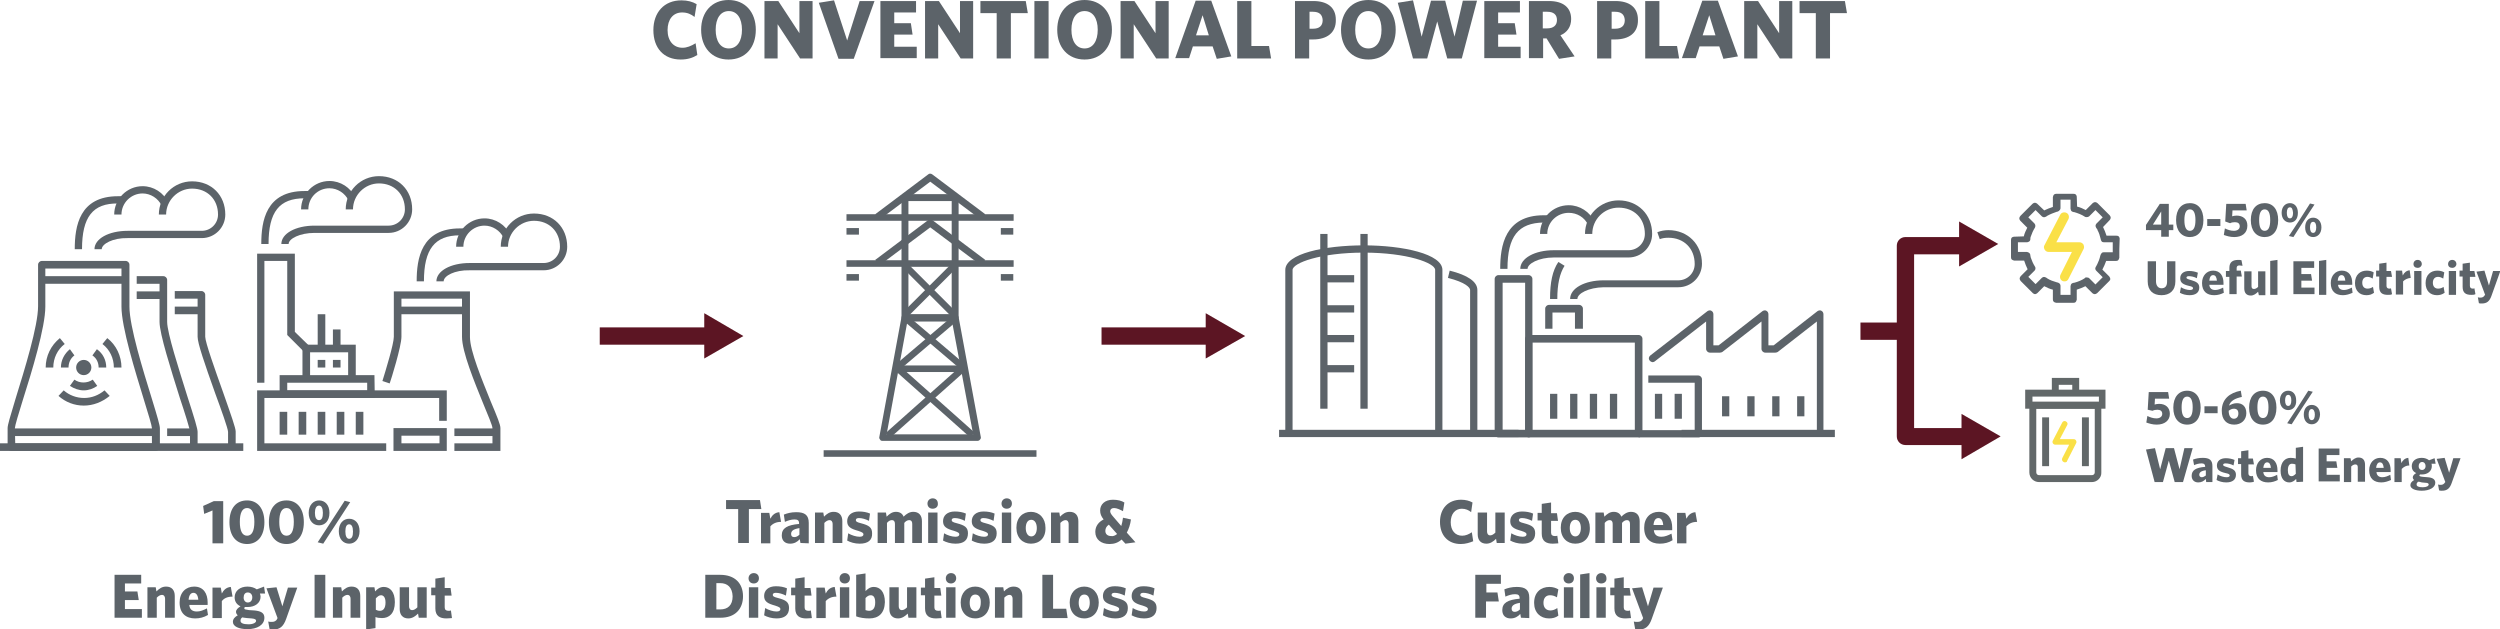 <?xml version="1.0" encoding="UTF-8"?>
<!-- Generator: Adobe Illustrator 28.0.0, SVG Export Plug-In . SVG Version: 6.00 Build 0)  -->
<svg xmlns="http://www.w3.org/2000/svg" xmlns:xlink="http://www.w3.org/1999/xlink" version="1.1" id="Layer_1" x="0px" y="0px" viewBox="0 0 722.4 181.9" style="enable-background:new 0 0 722.4 181.9;" xml:space="preserve">
<style type="text/css">
	.st0{fill:#5C6369;}
	.st1{fill:none;}
	.st2{fill:#5C1523;}
	.st3{fill-rule:evenodd;clip-rule:evenodd;fill:#5C1523;}
	.st4{fill:#626869;}
	.st5{fill:none;stroke:#626869;stroke-width:2;stroke-miterlimit:10;}
	.st6{fill:#FAE047;}
</style>
<g>
	<g>
		<g>
			<path class="st0" d="M473.5,126.4h-31.7c-0.6,0-1.1-0.5-1.1-1.1V97.9c0-0.6,0.5-1.1,1.1-1.1h31.7c0.6,0,1.1,0.5,1.1,1.1v27.4     C474.5,125.9,474.1,126.4,473.5,126.4z M442.8,124.2h29.6V99h-29.6V124.2z"></path>
		</g>
		<g>
			<path class="st0" d="M490.8,126.4h-17.3v-2.1h16.2v-13.7h-13.4v-2.1h14.4c0.6,0,1.1,0.5,1.1,1.1v15.9     C491.8,125.9,491.4,126.4,490.8,126.4z"></path>
		</g>
		<g>
			<path class="st0" d="M441.7,126.4H433c-0.6,0-1.1-0.5-1.1-1.1V80.6c0-0.6,0.5-1.1,1.1-1.1h8.7c0.6,0,1.1,0.5,1.1,1.1v44.7     C442.8,125.9,442.3,126.4,441.7,126.4z M434.2,124.2h6.5V81.7h-6.5V124.2z"></path>
		</g>
		<g>
			<path class="st0" d="M457.2,95h-2.1v-4.7h-6.5V95h-2.1v-5.8c0-0.6,0.5-1.1,1.1-1.1h8.7c0.6,0,1.1,0.5,1.1,1.1V95H457.2z"></path>
		</g>
		<g>
			<rect x="447.9" y="113.8" class="st0" width="2.1" height="7.2"></rect>
		</g>
		<g>
			<rect x="453.7" y="113.8" class="st0" width="2.1" height="7.2"></rect>
		</g>
		<g>
			<rect x="459.4" y="113.8" class="st0" width="2.1" height="7.2"></rect>
		</g>
		<g>
			<rect x="465.2" y="113.8" class="st0" width="2.1" height="7.2"></rect>
		</g>
		<g>
			<rect x="478.2" y="113.8" class="st0" width="2.1" height="7.2"></rect>
		</g>
		<g>
			<rect x="483.9" y="113.8" class="st0" width="2.1" height="7.2"></rect>
		</g>
		<g>
			<g>
				<path class="st0" d="M435.6,77.7h-2.1c0-6.6,1.3-15.5,12.6-15.5h1.4v2.1h-1.4C438.7,64.4,435.6,68.3,435.6,77.7z"></path>
			</g>
			<g>
				<path class="st0" d="M447.1,67.6H445c0-4.6,3.7-8.3,8.3-8.3c3.2,0,6.1,1.9,7.5,4.8l-1.9,0.9c-1-2.2-3.2-3.5-5.6-3.5      C449.9,61.5,447.1,64.2,447.1,67.6z"></path>
			</g>
			<g>
				<path class="st0" d="M441.4,77.7h-2.1c0-3.1,4.2-5.4,9.7-5.4h21.6c2.6,0,4.7-2.1,4.7-4.7c0-4.5-3.1-7.6-7.6-7.6      c-4.2,0-7.6,3.4-7.6,7.6H458c0-5.4,4.4-9.7,9.7-9.7c5.6,0,9.7,4.1,9.7,9.7c0,3.8-3.1,6.8-6.8,6.8H449      C444.6,74.4,441.4,76.2,441.4,77.7z"></path>
			</g>
		</g>
		<g>
			<path class="st0" d="M450,86.4h-2.1c0-4.8,0.7-8.2,2.4-10.7l1.8,1.1C450.7,79,450,82.1,450,86.4z"></path>
		</g>
		<g>
			<path class="st0" d="M455.8,86.4h-2.1c0-3.1,4.2-5.4,9.7-5.4H485c2.6,0,4.7-2.1,4.7-4.7c0-4.5-3.1-7.6-7.6-7.6     c-0.9,0-1.7,0.1-2.5,0.4l-0.7-2c1-0.4,2.1-0.6,3.2-0.6c5.6,0,9.7,4.1,9.7,9.7c0,3.8-3.1,6.8-6.8,6.8h-21.6     C459,83.1,455.8,84.8,455.8,86.4z"></path>
		</g>
	</g>
	<g>
		<path class="st0" d="M526.1,126.1c-0.6,0-1.1-0.5-1.1-1.1V92.9l-11.3,8.8c-0.2,0.1-0.4,0.2-0.7,0.2h-2.9c-0.6,0-1.1-0.5-1.1-1.1    v-7.9l-11.3,8.8c-0.2,0.1-0.4,0.2-0.7,0.2h-2.9c-0.6,0-1.1-0.5-1.1-1.1v-7.9l-14.8,11.5c-0.5,0.4-1.1,0.3-1.5-0.2    s-0.3-1.1,0.2-1.5l16.5-12.8c0.3-0.2,0.8-0.3,1.1-0.1c0.4,0.2,0.6,0.6,0.6,1v9h1.5l12.7-9.9c0.3-0.2,0.8-0.3,1.1-0.1    c0.4,0.2,0.6,0.6,0.6,1v9h1.5l12.7-9.9c0.3-0.2,0.8-0.3,1.1-0.1c0.4,0.2,0.6,0.6,0.6,1V125C527.2,125.6,526.7,126.1,526.1,126.1z"></path>
	</g>
	<g>
		<rect x="497.6" y="114.5" class="st0" width="2.1" height="5.8"></rect>
	</g>
	<g>
		<rect x="504.9" y="114.5" class="st0" width="2.1" height="5.8"></rect>
	</g>
	<g>
		<rect x="512.1" y="114.5" class="st0" width="2.1" height="5.8"></rect>
	</g>
	<g>
		<rect x="519.3" y="114.5" class="st0" width="2.1" height="5.8"></rect>
	</g>
	<g>
		<g>
			<rect x="369.6" y="124.2" class="st0" width="69.2" height="2.1"></rect>
		</g>
		<g>
			<rect x="382.6" y="96.8" class="st0" width="8.7" height="2.1"></rect>
		</g>
		<g>
			<rect x="382.6" y="105.5" class="st0" width="8.7" height="2.1"></rect>
		</g>
		<g>
			<rect x="382.6" y="88.2" class="st0" width="8.7" height="2.1"></rect>
		</g>
		<g>
			<rect x="382.6" y="79.5" class="st0" width="8.7" height="2.1"></rect>
		</g>
		<g>
			<rect x="381.5" y="67.6" class="st0" width="2.1" height="50.5"></rect>
		</g>
		<g>
			<rect x="393.1" y="67.6" class="st0" width="2.1" height="50.5"></rect>
		</g>
		<g>
			<path class="st0" d="M416.8,125.3h-2.1V78c0-2-8-5-20.6-5s-20.6,3-20.6,5v47.3h-2.1V78c0-4.7,11.4-7.1,22.7-7.1     c11.3,0,22.7,2.5,22.7,7.1V125.3z"></path>
		</g>
		<g>
			<path class="st0" d="M426.9,125.3h-2.1V83.8c0-0.7-1.3-2.2-6.4-3.5l0.5-2.1c5.2,1.3,8,3.2,8,5.6V125.3z"></path>
		</g>
	</g>
	<g>
		<rect x="485.9" y="124.2" class="st0" width="44.3" height="2.1"></rect>
	</g>
</g>
<g>
	<g>
		<line class="st1" x1="207.4" y1="97.1" x2="173.3" y2="97.1"></line>
		<rect x="173.3" y="94.6" class="st2" width="34" height="5"></rect>
	</g>
	<g>
		<polygon class="st3" points="214.8,97.1 203.5,90.5 203.5,103.6   "></polygon>
	</g>
</g>
<g>
	<g>
		<line class="st1" x1="352.3" y1="97.1" x2="318.3" y2="97.1"></line>
		<rect x="318.3" y="94.6" class="st2" width="34" height="5"></rect>
	</g>
	<g>
		<polygon class="st3" points="359.8,97.1 348.4,90.5 348.4,103.6   "></polygon>
	</g>
</g>
<g>
	<g>
		<g>
			<line class="st1" x1="550.7" y1="95.7" x2="537.6" y2="95.7"></line>
			<rect x="537.6" y="93.2" class="st2" width="13" height="5"></rect>
		</g>
	</g>
	<g>
		<polygon class="st3" points="577.4,70.5 566.1,64 566.1,77   "></polygon>
	</g>
	<g>
		<path class="st2" d="M568.6,128.6h-18c-1.4,0-2.5-1.1-2.5-2.5V71c0-1.4,1.1-2.5,2.5-2.5h18v5h-15.5v50.2h15.5V128.6z"></path>
	</g>
	<g>
		<polygon class="st3" points="578.1,126.1 566.8,119.6 566.8,132.7   "></polygon>
	</g>
</g>
<g>
	<g>
		<g>
			<path class="st0" d="M276,92.8h-14.5c-0.5,0-1-0.4-1-1V57.1c0-0.5,0.4-1,1-1H276c0.5,0,1,0.4,1,1v34.7     C276.9,92.4,276.5,92.8,276,92.8z M262.5,90.9H275V58.1h-12.5V90.9z"></path>
		</g>
		<g>
			<path class="st0" d="M282.4,127.4H255c-0.3,0-0.6-0.1-0.7-0.4c-0.2-0.2-0.3-0.5-0.2-0.8l6.4-34.6c0.1-0.5,0.5-0.8,1-0.8H276     c0.5,0,0.9,0.3,1,0.8l6.4,34.6c0.1,0.3,0,0.6-0.2,0.8C283,127.3,282.7,127.4,282.4,127.4z M256.2,125.5h25l-6.1-32.6h-12.9     L256.2,125.5z"></path>
		</g>
		<g>
			<rect x="244.6" y="75.2" class="st0" width="48.3" height="1.9"></rect>
		</g>
		<g>
			<g>
				<rect x="244.6" y="65.9" class="st0" width="3.6" height="1.9"></rect>
			</g>
			<g>
				<rect x="289.2" y="65.9" class="st0" width="3.6" height="1.9"></rect>
			</g>
		</g>
		<g>
			<path class="st0" d="M283.5,76.7l-14.7-11l-14.7,11l-1.2-1.6l15.3-11.5c0.3-0.3,0.8-0.3,1.2,0l15.3,11.5L283.5,76.7z"></path>
		</g>
		<g>
			<rect x="244.6" y="61.9" class="st0" width="48.3" height="1.9"></rect>
		</g>
		<g>
			<g>
				<rect x="244.6" y="79.2" class="st0" width="3.6" height="1.9"></rect>
			</g>
			<g>
				<rect x="289.2" y="79.2" class="st0" width="3.6" height="1.9"></rect>
			</g>
		</g>
		<g>
			<path class="st0" d="M283.5,63.5l-14.7-11l-14.7,11l-1.2-1.6l15.3-11.5c0.3-0.3,0.8-0.3,1.2,0l15.3,11.5L283.5,63.5z"></path>
		</g>
		<g>
			<g>
				
					<rect x="267.7" y="74.2" transform="matrix(0.707 -0.707 0.707 0.707 19.416 214.497)" class="st0" width="1.9" height="19.3"></rect>
			</g>
			<g>
				
					<rect x="259.1" y="82.8" transform="matrix(0.707 -0.707 0.707 0.707 19.498 214.571)" class="st0" width="19.3" height="1.9"></rect>
			</g>
		</g>
		<g>
			<g>
				
					<rect x="269" y="88.5" transform="matrix(0.648 -0.762 0.762 0.648 19.624 240.553)" class="st0" width="1.9" height="21.1"></rect>
			</g>
			<g>
				
					<rect x="257" y="98.1" transform="matrix(0.762 -0.648 0.648 0.762 -0.406 196.955)" class="st0" width="21.1" height="1.9"></rect>
			</g>
		</g>
		<g>
			<g>
				
					<rect x="269" y="101.2" transform="matrix(0.665 -0.747 0.747 0.665 3.774 240.383)" class="st0" width="1.9" height="29.6"></rect>
			</g>
			<g>
				
					<rect x="252.7" y="115" transform="matrix(0.747 -0.665 0.665 0.747 -9.372 207.308)" class="st0" width="29.6" height="1.9"></rect>
			</g>
		</g>
		<g>
			<rect x="259.2" y="105.6" class="st0" width="19.7" height="1.9"></rect>
		</g>
	</g>
	<g>
		<rect x="238" y="130.1" class="st0" width="61.5" height="1.9"></rect>
	</g>
</g>
<g>
	<g>
		<path class="st0" d="M216.4,147.1v9.8h-3.1v-9.8h-3.5v-2.6h9.8l0.4,2.6H216.4z"></path>
	</g>
	<g>
		<path class="st0" d="M222.6,152.1v4.9h-2.7v-8.8h2.4l0.3,1.7c0.5-1,1.3-1.8,2.6-1.9l0.5,2.8C224.3,150.8,223.3,151.3,222.6,152.1z    "></path>
	</g>
	<g>
		<path class="st0" d="M231.3,156.9l-0.2-1.1c-0.7,0.8-1.6,1.3-2.8,1.3c-1.4,0-2.4-0.8-2.4-2.4c0-2.1,1.6-3,5-3.3v-0.2    c0-0.8-0.4-1.1-1.3-1.1c-1,0-1.9,0.3-2.8,0.7l-0.3-2.1c1-0.4,2.1-0.7,3.6-0.7c2.4,0,3.6,0.8,3.6,3.1v5.9L231.3,156.9L231.3,156.9z     M231,152.6c-1.9,0.3-2.4,0.9-2.4,1.7c0,0.6,0.3,0.9,0.9,0.9c0.5,0,1-0.2,1.5-0.7V152.6z"></path>
	</g>
	<g>
		<path class="st0" d="M240.6,156.9v-5.5c0-0.6-0.3-1.1-0.9-1.1c-0.5,0-1,0.3-1.5,0.8v5.8h-2.7v-8.8h2.4l0.2,1.2    c0.8-0.8,1.6-1.4,2.8-1.4c1.6,0,2.5,1,2.5,2.7v6.3H240.6z"></path>
	</g>
	<g>
		<path class="st0" d="M248.4,157.1c-1.4,0-2.7-0.4-3.6-0.9l0.3-2.1c1,0.6,2.3,1,3.3,1c0.8,0,1.1-0.3,1.1-0.7s-0.3-0.6-1.5-1    c-2.2-0.6-3.2-1.2-3.2-2.8s1.2-2.8,3.4-2.8c1.2,0,2.3,0.2,3.2,0.6l-0.3,2.1c-1-0.5-2-0.8-2.9-0.8c-0.6,0-0.9,0.2-0.9,0.6    c0,0.4,0.3,0.6,1.5,0.9c2.3,0.6,3.2,1.2,3.2,2.9C252.1,156.1,250.8,157.1,248.4,157.1z"></path>
	</g>
	<g>
		<path class="st0" d="M263.6,156.9v-5.5c0-0.6-0.2-1.1-0.9-1.1c-0.5,0-1,0.3-1.4,0.8v5.8h-2.7v-5.5c0-0.6-0.2-1.1-0.9-1.1    c-0.5,0-1,0.3-1.4,0.8v5.8h-2.7v-8.8h2.4l0.2,1.2c0.8-0.8,1.6-1.4,2.7-1.4c1.2,0,1.9,0.6,2.2,1.4c0.8-0.8,1.7-1.4,2.8-1.4    c1.6,0,2.5,1,2.5,2.7v6.3H263.6z"></path>
	</g>
	<g>
		<path class="st0" d="M269.5,147c-0.9,0-1.5-0.6-1.5-1.5s0.7-1.5,1.5-1.5c0.9,0,1.5,0.6,1.5,1.5C271.1,146.4,270.4,147,269.5,147z     M268.2,156.9v-8.8h2.7v8.8H268.2z"></path>
	</g>
	<g>
		<path class="st0" d="M276.1,157.1c-1.4,0-2.7-0.4-3.6-0.9l0.3-2.1c1,0.6,2.3,1,3.3,1c0.8,0,1.1-0.3,1.1-0.7s-0.3-0.6-1.5-1    c-2.2-0.6-3.2-1.2-3.2-2.8s1.2-2.8,3.4-2.8c1.2,0,2.3,0.2,3.2,0.6l-0.3,2.1c-1-0.5-2-0.8-2.9-0.8c-0.6,0-0.9,0.2-0.9,0.6    c0,0.4,0.3,0.6,1.5,0.9c2.3,0.6,3.2,1.2,3.2,2.9C279.7,156.1,278.5,157.1,276.1,157.1z"></path>
	</g>
	<g>
		<path class="st0" d="M284.4,157.1c-1.4,0-2.7-0.4-3.6-0.9l0.3-2.1c1,0.6,2.3,1,3.3,1c0.8,0,1.1-0.3,1.1-0.7s-0.3-0.6-1.5-1    c-2.2-0.6-3.2-1.2-3.2-2.8s1.2-2.8,3.4-2.8c1.2,0,2.3,0.2,3.2,0.6l-0.3,2.1c-1-0.5-2-0.8-2.9-0.8c-0.6,0-0.9,0.2-0.9,0.6    c0,0.4,0.3,0.6,1.5,0.9c2.3,0.6,3.2,1.2,3.2,2.9C288,156.1,286.7,157.1,284.4,157.1z"></path>
	</g>
	<g>
		<path class="st0" d="M290.9,147c-0.9,0-1.5-0.6-1.5-1.5s0.7-1.5,1.5-1.5c0.9,0,1.5,0.6,1.5,1.5S291.8,147,290.9,147z M289.5,156.9    v-8.8h2.7v8.8H289.5z"></path>
	</g>
	<g>
		<path class="st0" d="M297.9,157.1c-2.4,0-4.2-1.7-4.2-4.6s1.8-4.6,4.2-4.6c2.4,0,4.2,1.8,4.2,4.6    C302.2,155.4,300.4,157.1,297.9,157.1z M298,150.2c-1,0-1.6,0.9-1.6,2.4c0,1.4,0.6,2.4,1.6,2.4s1.6-1,1.6-2.4S299,150.2,298,150.2    z"></path>
	</g>
	<g>
		<path class="st0" d="M308.8,156.9v-5.5c0-0.6-0.3-1.1-0.9-1.1c-0.5,0-1,0.3-1.5,0.8v5.8h-2.7v-8.8h2.4l0.2,1.2    c0.8-0.8,1.6-1.4,2.8-1.4c1.6,0,2.5,1,2.5,2.7v6.3H308.8z"></path>
	</g>
	<g>
		<path class="st0" d="M325.2,157.1l-1.1-1.2c-1,0.9-2.1,1.3-3.5,1.3c-2.4,0-4.1-1.3-4.1-3.5c0-1.7,1-2.9,2.4-3.6    c-0.7-0.9-1-1.6-1-2.6c0-1.7,1.3-3.1,3.7-3.1c1.4,0,2.5,0.3,3.3,0.8l-0.4,2.5c-1-0.5-1.8-0.9-2.6-0.9c-0.7,0-1.1,0.4-1.1,0.9    c0,0.4,0.2,0.8,0.7,1.4l2.5,2.9c0.2-0.7,0.4-1.5,0.5-2.4l2.3,0.5c-0.2,1.5-0.6,2.7-1.2,3.8l2.5,2.8L325.2,157.1z M322.8,154.3    l-2.4-2.7c-0.7,0.5-1,1.1-1,1.8c0,0.9,0.6,1.5,1.7,1.5C321.6,155,322.2,154.8,322.8,154.3z"></path>
	</g>
	<g>
		<path class="st0" d="M208.2,178.5h-4.4v-12.4h4.3c4.3,0,6.6,2.5,6.6,6.2S212.4,178.5,208.2,178.5z M208.1,168.5H207v7.6h1.1    c2.2,0,3.6-1.2,3.6-3.8C211.6,169.7,210.2,168.5,208.1,168.5z"></path>
	</g>
	<g>
		<path class="st0" d="M217.8,168.6c-0.9,0-1.5-0.6-1.5-1.5s0.7-1.5,1.5-1.5c0.9,0,1.5,0.6,1.5,1.5S218.7,168.6,217.8,168.6z     M216.4,178.5v-8.8h2.7v8.8H216.4z"></path>
	</g>
	<g>
		<path class="st0" d="M224.4,178.7c-1.4,0-2.7-0.4-3.6-0.9l0.3-2.1c1,0.6,2.3,1,3.3,1c0.8,0,1.1-0.3,1.1-0.7s-0.3-0.6-1.5-1    c-2.2-0.6-3.2-1.2-3.2-2.8s1.2-2.8,3.4-2.8c1.2,0,2.3,0.2,3.2,0.6l-0.3,2.1c-1-0.5-2-0.8-2.9-0.8c-0.6,0-0.9,0.2-0.9,0.6    c0,0.4,0.3,0.6,1.5,0.9c2.3,0.6,3.2,1.2,3.2,2.9C228,177.7,226.7,178.7,224.4,178.7z"></path>
	</g>
	<g>
		<path class="st0" d="M233,178.7c-1.9,0-3.2-0.7-3.2-2.9V172h-1.2v-2.2h1.2v-2.6l2.7-0.4v3.1h1.7l0.3,2.2h-2v3.4c0,0.7,0.4,1,1.1,1    c0.2,0,0.5,0,0.7-0.1l0.3,2.2C234.2,178.6,233.8,178.7,233,178.7z"></path>
	</g>
	<g>
		<path class="st0" d="M238.6,173.7v4.9h-2.7v-8.8h2.4l0.3,1.7c0.5-1,1.3-1.8,2.6-1.9l0.5,2.8C240.3,172.4,239.3,172.9,238.6,173.7z    "></path>
	</g>
	<g>
		<path class="st0" d="M244.1,168.6c-0.9,0-1.5-0.6-1.5-1.5s0.7-1.5,1.5-1.5c0.9,0,1.5,0.6,1.5,1.5S245,168.6,244.1,168.6z     M242.7,178.5v-8.8h2.7v8.8H242.7z"></path>
	</g>
	<g>
		<path class="st0" d="M251.2,178.7c-1.4,0-2.8-0.2-3.8-0.6v-12l2.7-0.4v5.1c0.6-0.6,1.3-1.2,2.4-1.2c1.8,0,3.2,1.4,3.2,4.4    C255.6,177.2,253.9,178.7,251.2,178.7z M251.6,172c-0.6,0-1,0.3-1.5,0.8v3.5c0.4,0.1,0.6,0.2,1,0.2c1,0,1.8-0.6,1.8-2.4    C252.9,172.6,252.4,172,251.6,172z"></path>
	</g>
	<g>
		<path class="st0" d="M262.5,178.5l-0.2-1.2c-0.8,0.8-1.7,1.4-2.8,1.4c-1.6,0-2.5-1-2.5-2.7v-6.3h2.7v5.5c0,0.6,0.3,1.1,0.9,1.1    c0.5,0,1-0.3,1.5-0.8v-5.8h2.7v8.8H262.5z"></path>
	</g>
	<g>
		<path class="st0" d="M270.5,178.7c-1.9,0-3.2-0.7-3.2-2.9V172h-1.2v-2.2h1.2v-2.6l2.7-0.4v3.1h1.7l0.3,2.2h-2v3.4    c0,0.7,0.4,1,1.1,1c0.2,0,0.5,0,0.7-0.1l0.3,2.2C271.6,178.6,271.2,178.7,270.5,178.7z"></path>
	</g>
	<g>
		<path class="st0" d="M274.8,168.6c-0.9,0-1.5-0.6-1.5-1.5s0.7-1.5,1.5-1.5c0.9,0,1.5,0.6,1.5,1.5S275.6,168.6,274.8,168.6z     M273.4,178.5v-8.8h2.7v8.8H273.4z"></path>
	</g>
	<g>
		<path class="st0" d="M281.8,178.7c-2.4,0-4.2-1.7-4.2-4.6c0-2.8,1.8-4.6,4.2-4.6c2.4,0,4.2,1.8,4.2,4.6S284.3,178.7,281.8,178.7z     M281.8,171.8c-1,0-1.6,0.9-1.6,2.4c0,1.4,0.6,2.4,1.6,2.4s1.6-1,1.6-2.4C283.5,172.7,282.9,171.8,281.8,171.8z"></path>
	</g>
	<g>
		<path class="st0" d="M292.6,178.5V173c0-0.6-0.3-1.1-0.9-1.1c-0.5,0-1,0.3-1.5,0.8v5.8h-2.7v-8.8h2.4l0.2,1.2    c0.8-0.8,1.6-1.4,2.8-1.4c1.6,0,2.5,1,2.5,2.7v6.3H292.6z"></path>
	</g>
	<g>
		<path class="st0" d="M301.2,178.5v-12.4h3.1v9.8h3.8l0.4,2.7h-7.3V178.5z"></path>
	</g>
	<g>
		<path class="st0" d="M313.3,178.7c-2.4,0-4.2-1.7-4.2-4.6c0-2.8,1.8-4.6,4.2-4.6c2.4,0,4.2,1.8,4.2,4.6S315.8,178.7,313.3,178.7z     M313.3,171.8c-1,0-1.6,0.9-1.6,2.4c0,1.4,0.6,2.4,1.6,2.4s1.6-1,1.6-2.4C314.9,172.7,314.4,171.8,313.3,171.8z"></path>
	</g>
	<g>
		<path class="st0" d="M322.3,178.7c-1.4,0-2.7-0.4-3.6-0.9l0.3-2.1c1,0.6,2.3,1,3.3,1c0.8,0,1.1-0.3,1.1-0.7s-0.3-0.6-1.5-1    c-2.2-0.6-3.2-1.2-3.2-2.8s1.2-2.8,3.4-2.8c1.2,0,2.3,0.2,3.2,0.6l-0.3,2.1c-1-0.5-2-0.8-2.9-0.8c-0.6,0-0.9,0.2-0.9,0.6    c0,0.4,0.3,0.6,1.5,0.9c2.3,0.6,3.2,1.2,3.2,2.9C325.9,177.7,324.6,178.7,322.3,178.7z"></path>
	</g>
	<g>
		<path class="st0" d="M330.6,178.7c-1.4,0-2.7-0.4-3.6-0.9l0.3-2.1c1,0.6,2.3,1,3.3,1c0.8,0,1.1-0.3,1.1-0.7s-0.3-0.6-1.5-1    c-2.2-0.6-3.2-1.2-3.2-2.8s1.2-2.8,3.4-2.8c1.2,0,2.3,0.2,3.2,0.6l-0.3,2.1c-1-0.5-2-0.8-2.9-0.8c-0.6,0-0.9,0.2-0.9,0.6    c0,0.4,0.3,0.6,1.5,0.9c2.3,0.6,3.2,1.2,3.2,2.9C334.2,177.7,332.9,178.7,330.6,178.7z"></path>
	</g>
</g>
<g>
	<g>
		<path class="st0" d="M196.7,17.2c-4.9,0-7.9-3.3-7.9-8.5c0-5.1,3.1-8.6,8.1-8.6c1.8,0,3.2,0.4,4.4,1.1l-0.6,3.7    c-1-0.8-2.1-1.3-3.6-1.3c-2.6,0-4.2,2-4.2,5.1c0,3.2,1.8,5.1,4.3,5.1c1.3,0,2.5-0.5,3.8-1.3l0.5,3.4    C200.2,16.7,198.7,17.2,196.7,17.2z"></path>
	</g>
	<g>
		<path class="st0" d="M210.5,17.2c-4.8,0-7.9-3.5-7.9-8.6s3.1-8.6,7.9-8.6c4.8,0,7.9,3.5,7.9,8.6S215.4,17.2,210.5,17.2z     M210.6,3.2c-2.4,0-3.8,2.1-3.8,5.4s1.4,5.4,3.8,5.4c2.4,0,3.8-2.1,3.8-5.4S213,3.2,210.6,3.2z"></path>
	</g>
	<g>
		<path class="st0" d="M231.2,16.9L224.7,7v9.9h-3.8V0.3h4l6.1,9.3V0.3h3.8v16.6H231.2z"></path>
	</g>
	<g>
		<path class="st0" d="M246.7,17h-4.4l-5.7-16.2l4.4-0.7l3.8,11.6l3.6-11.4h4.3L246.7,17z"></path>
	</g>
	<g>
		<path class="st0" d="M254.4,16.9V0.3h10.3v3.3h-6.3v3.1h4.8l0.5,3.3h-5.3v3.5h6.5v3.3h-10.5V16.9z"></path>
	</g>
	<g>
		<path class="st0" d="M277.6,16.9L271.1,7v9.9h-3.8V0.3h4l6.1,9.3V0.3h3.8v16.6H277.6z"></path>
	</g>
	<g>
		<path class="st0" d="M292.1,3.8v13.1H288V3.8h-4.7V0.3h13.1l0.6,3.5H292.1z"></path>
	</g>
	<g>
		<path class="st0" d="M298.9,16.9V0.3h4.1v16.6H298.9z"></path>
	</g>
	<g>
		<path class="st0" d="M313.4,17.2c-4.8,0-7.9-3.5-7.9-8.6s3.1-8.6,7.9-8.6s7.9,3.5,7.9,8.6S318.2,17.2,313.4,17.2z M313.4,3.2    c-2.4,0-3.8,2.1-3.8,5.4s1.4,5.4,3.8,5.4s3.8-2.1,3.8-5.4S315.8,3.2,313.4,3.2z"></path>
	</g>
	<g>
		<path class="st0" d="M334.1,16.9L327.6,7v9.9h-3.8V0.3h4l6.1,9.3V0.3h3.8v16.6H334.1z"></path>
	</g>
	<g>
		<path class="st0" d="M345.5,0.2h4.5l5.8,16.1l-4.2,0.7l-1.2-3.6h-5.7l-1.1,3.4h-4L345.5,0.2z M345.6,10.2h3.7l-1.8-5.8L345.6,10.2    z"></path>
	</g>
	<g>
		<path class="st0" d="M357.5,16.9V0.3h4.1v13h5.1l0.6,3.6H357.5z"></path>
	</g>
	<g>
		<path class="st0" d="M379.4,11.4h-1.1v5.5h-4.1V0.3h5.3c4,0,6.5,1.8,6.5,5.4C386.1,9.5,383.4,11.4,379.4,11.4z M379.4,3.4h-1v4.9    h1c1.8,0,2.8-0.8,2.8-2.5C382.1,4.2,381.2,3.4,379.4,3.4z"></path>
	</g>
	<g>
		<path class="st0" d="M395.4,17.2c-4.8,0-7.9-3.5-7.9-8.6s3.1-8.6,7.9-8.6s7.9,3.5,7.9,8.6S400.2,17.2,395.4,17.2z M395.4,3.2    c-2.4,0-3.8,2.1-3.8,5.4s1.4,5.4,3.8,5.4s3.8-2.1,3.8-5.4S397.8,3.2,395.4,3.2z"></path>
	</g>
	<g>
		<path class="st0" d="M422.4,16.9h-4.2l-2.9-10.7l-2.9,10.7h-4.1l-4.4-16.1l4.4-0.7l2.5,10.5l2.7-10.4h4.1l2.7,10.4l2.4-10.4h4.1    L422.4,16.9z"></path>
	</g>
	<g>
		<path class="st0" d="M428.9,16.9V0.3h10.3v3.3h-6.3v3.1h4.8l0.5,3.3h-5.3v3.5h6.5v3.3h-10.5V16.9z"></path>
	</g>
	<g>
		<path class="st0" d="M450.5,17l-3.6-5.9h-1v5.7h-4.1V0.3h5.8c4,0,6.4,1.8,6.4,5.2c0,2.3-1.2,3.9-3.1,4.7l4.1,6.1L450.5,17z     M447.1,3.4h-1.3v4.8h1.3c1.8,0,2.8-0.9,2.8-2.4C449.9,4.2,448.9,3.4,447.1,3.4z"></path>
	</g>
	<g>
		<path class="st0" d="M466.7,11.4h-1.1v5.5h-4.1V0.3h5.3c4,0,6.5,1.8,6.5,5.4C473.4,9.5,470.7,11.4,466.7,11.4z M466.7,3.4h-1v4.9    h1c1.8,0,2.8-0.8,2.8-2.5C469.4,4.2,468.5,3.4,466.7,3.4z"></path>
	</g>
	<g>
		<path class="st0" d="M475.4,16.9V0.3h4.1v13h5.1l0.6,3.6H475.4z"></path>
	</g>
	<g>
		<path class="st0" d="M491.9,0.2h4.5l5.8,16.1L498,17l-1.2-3.6h-5.7l-1.1,3.4h-4L491.9,0.2z M492,10.2h3.7l-1.8-5.8L492,10.2z"></path>
	</g>
	<g>
		<path class="st0" d="M514.3,16.9L507.8,7v9.9H504V0.3h4l6.1,9.3V0.3h3.8v16.6H514.3z"></path>
	</g>
	<g>
		<path class="st0" d="M528.8,3.8v13.1h-4.1V3.8H520V0.3h13.1l0.6,3.5H528.8z"></path>
	</g>
</g>
<g>
	<g>
		<path class="st0" d="M626.7,66.5v1.9h-2.2v-1.9h-4.4V65l4-6.1h2.6v6h1.3v1.6H626.7z M624.5,61.1l-2.4,3.8h2.4V61.1z"></path>
	</g>
	<g>
		<path class="st0" d="M632.8,68.5c-2.4,0-4-1.8-4-4.9c0-3.2,1.6-4.9,4-4.9s3.9,1.8,3.9,4.9C636.7,66.8,635.1,68.5,632.8,68.5z     M632.8,60.5c-1.1,0-1.6,1.1-1.6,3.1s0.5,3.1,1.6,3.1s1.6-1.1,1.6-3.1S633.9,60.5,632.8,60.5z"></path>
	</g>
	<g>
		<path class="st0" d="M637.8,65.3v-2h3.8v2H637.8z"></path>
	</g>
	<g>
		<path class="st0" d="M645.6,68.5c-1.2,0-2.1-0.3-3-0.6l0.3-1.9c0.8,0.4,1.7,0.7,2.6,0.7c1,0,1.7-0.5,1.7-1.3s-0.5-1.2-1.4-1.2    c-0.6,0-1,0.1-1.4,0.3L643,64l0.3-5.1h5.6l0.3,1.9h-4.1l-0.1,1.7c0.3-0.1,0.8-0.2,1.3-0.2c1.8,0,3.1,1,3.1,2.9    C649.4,67.4,647.8,68.5,645.6,68.5z"></path>
	</g>
	<g>
		<path class="st0" d="M654.4,68.5c-2.4,0-4-1.8-4-4.9c0-3.2,1.6-4.9,4-4.9s3.9,1.8,3.9,4.9C658.3,66.8,656.7,68.5,654.4,68.5z     M654.4,60.5c-1.1,0-1.6,1.1-1.6,3.1s0.5,3.1,1.6,3.1s1.6-1.1,1.6-3.1S655.5,60.5,654.4,60.5z"></path>
	</g>
	<g>
		<path class="st0" d="M661.7,64.3c-1.3,0-2.4-1-2.4-2.8s1.1-2.8,2.4-2.8s2.3,1,2.3,2.8C664,63.4,663,64.3,661.7,64.3z M661.7,59.9    c-0.6,0-0.9,0.6-0.9,1.6s0.3,1.6,0.9,1.6c0.6,0,0.9-0.6,0.9-1.6C662.5,60.5,662.3,59.9,661.7,59.9z M661.4,68.2l3.1-4.7l3-4.7    l1.3,0.3l-3.1,4.7l-3,4.7L661.4,68.2z M668.4,68.5c-1.3,0-2.3-1-2.3-2.8c0-1.8,1-2.8,2.3-2.8s2.4,1,2.4,2.8    C670.8,67.5,669.7,68.5,668.4,68.5z M668.4,64.1c-0.6,0-0.9,0.6-0.9,1.6s0.3,1.6,0.9,1.6c0.6,0,0.9-0.6,0.9-1.6    C669.3,64.7,669,64.1,668.4,64.1z"></path>
	</g>
	<g>
		<path class="st0" d="M624.6,85.3c-2.4,0-4-1.3-4-4v-5.8h2.4v5.8c0,1.2,0.6,2,1.6,2c1.1,0,1.6-0.7,1.6-1.9v-5.9h2.4v5.8    C628.6,84,626.9,85.3,624.6,85.3z"></path>
	</g>
	<g>
		<path class="st0" d="M632.7,85.3c-1.1,0-2.1-0.3-2.8-0.7l0.3-1.6c0.8,0.5,1.8,0.8,2.6,0.8c0.6,0,0.9-0.2,0.9-0.5s-0.2-0.5-1.2-0.7    c-1.7-0.4-2.5-0.9-2.5-2.2c0-1.3,1-2.1,2.6-2.1c0.9,0,1.8,0.2,2.5,0.5l-0.3,1.6c-0.7-0.4-1.6-0.6-2.3-0.6c-0.5,0-0.7,0.2-0.7,0.4    c0,0.3,0.2,0.4,1.2,0.7c1.8,0.5,2.5,1,2.5,2.2C635.5,84.5,634.5,85.3,632.7,85.3z"></path>
	</g>
	<g>
		<path class="st0" d="M639.8,85.3c-2.1,0-3.5-1.1-3.5-3.5c0-2.2,1.4-3.6,3.2-3.6c2.1,0,3,1.6,3,3.6c0,0.2,0,0.4,0,0.5h-4.1    c0.1,1.1,0.8,1.5,1.7,1.5c0.8,0,1.5-0.3,2.3-0.7l0.2,1.5C641.8,85,640.9,85.3,639.8,85.3z M638.4,81.1h2.2c-0.1-1-0.4-1.6-1.1-1.6    C638.9,79.5,638.5,80,638.4,81.1z"></path>
	</g>
	<g>
		<path class="st0" d="M647.1,76.7c-0.6,0-0.8,0.3-0.8,0.8v0.7h1.2l0.3,1.7h-1.5V85h-2.1v-5h-1v-1.7h1v-0.9c0-1.7,1-2.3,2.6-2.3    c0.3,0,0.6,0,0.9,0.1l0.3,1.6C647.6,76.8,647.4,76.7,647.1,76.7z"></path>
	</g>
	<g>
		<path class="st0" d="M652.7,85.2l-0.2-0.9c-0.6,0.6-1.3,1.1-2.1,1.1c-1.3,0-1.9-0.8-1.9-2.1v-4.9h2.1v4.3c0,0.5,0.2,0.8,0.7,0.8    c0.4,0,0.8-0.2,1.2-0.6v-4.5h2.1v6.9h-1.9V85.2z"></path>
	</g>
	<g>
		<path class="st0" d="M656,85.2v-9.8l2.1-0.3v10.1C658.1,85.2,656,85.2,656,85.2z"></path>
	</g>
	<g>
		<path class="st0" d="M662.7,85.2v-9.7h6v1.9H665v1.8h2.8l0.3,1.9H665v2h3.8V85h-6.1V85.2z"></path>
	</g>
	<g>
		<path class="st0" d="M670.1,85.2v-9.8l2.1-0.3v10.1C672.2,85.2,670.1,85.2,670.1,85.2z"></path>
	</g>
	<g>
		<path class="st0" d="M677,85.3c-2.1,0-3.5-1.1-3.5-3.5c0-2.2,1.4-3.6,3.2-3.6c2.1,0,3,1.6,3,3.6c0,0.2,0,0.4,0,0.5h-4.1    c0.1,1.1,0.8,1.5,1.7,1.5c0.8,0,1.5-0.3,2.3-0.7l0.2,1.5C678.9,85,678,85.3,677,85.3z M675.5,81.1h2.2c-0.1-1-0.4-1.6-1.1-1.6    C676,79.5,675.6,80,675.5,81.1z"></path>
	</g>
	<g>
		<path class="st0" d="M683.8,85.3c-2,0-3.3-1.3-3.3-3.5c0-2.4,1.5-3.6,3.4-3.6c0.8,0,1.5,0.2,2,0.5l-0.3,1.8    c-0.5-0.3-1-0.5-1.5-0.5c-0.9,0-1.5,0.6-1.5,1.7c0,1.2,0.7,1.7,1.5,1.7c0.5,0,1-0.1,1.6-0.5l0.3,1.7    C685.3,85.1,684.7,85.3,683.8,85.3z"></path>
	</g>
	<g>
		<path class="st0" d="M690,85.2c-1.5,0-2.5-0.5-2.5-2.3v-3h-0.9v-1.7h0.9v-2l2.1-0.3v2.4h1.3l0.3,1.7h-1.6v2.6    c0,0.5,0.3,0.8,0.8,0.8c0.2,0,0.4,0,0.5-0.1l0.3,1.7C690.9,85.2,690.6,85.2,690,85.2z"></path>
	</g>
	<g>
		<path class="st0" d="M694.4,81.3v3.8h-2.1v-6.9h1.8l0.2,1.4c0.4-0.8,1-1.4,2-1.5l0.3,2.2C695.6,80.4,694.9,80.8,694.4,81.3z"></path>
	</g>
	<g>
		<path class="st0" d="M698.6,77.4c-0.7,0-1.2-0.4-1.2-1.1s0.5-1.2,1.2-1.2s1.2,0.5,1.2,1.2C699.8,76.9,699.3,77.4,698.6,77.4z     M697.6,85.2v-6.9h2.1v6.9H697.6z"></path>
	</g>
	<g>
		<path class="st0" d="M704.2,85.3c-2,0-3.3-1.3-3.3-3.5c0-2.4,1.5-3.6,3.4-3.6c0.8,0,1.5,0.2,2,0.5l-0.3,1.8    c-0.5-0.3-1-0.5-1.5-0.5c-0.9,0-1.5,0.6-1.5,1.7c0,1.2,0.7,1.7,1.5,1.7c0.5,0,1-0.1,1.6-0.5l0.3,1.7    C705.7,85.1,705,85.3,704.2,85.3z"></path>
	</g>
	<g>
		<path class="st0" d="M708.6,77.4c-0.7,0-1.2-0.4-1.2-1.1s0.5-1.2,1.2-1.2s1.2,0.5,1.2,1.2C709.8,76.9,709.3,77.4,708.6,77.4z     M707.6,85.2v-6.9h2.1v6.9H707.6z"></path>
	</g>
	<g>
		<path class="st0" d="M714.1,85.2c-1.5,0-2.5-0.5-2.5-2.3v-3h-0.9v-1.7h0.9v-2l2.1-0.3v2.4h1.3l0.3,1.7h-1.6v2.6    c0,0.5,0.3,0.8,0.8,0.8c0.2,0,0.4,0,0.5-0.1l0.3,1.7C714.9,85.2,714.6,85.2,714.1,85.2z"></path>
	</g>
	<g>
		<path class="st0" d="M720,85.3c-0.6,1.8-1.4,2.4-2.9,2.4c-0.4,0-0.6,0-0.8-0.1l-0.3-1.7c0.2,0.1,0.4,0.1,0.8,0.1    c0.5,0,0.9-0.2,1.2-0.7l0.1-0.1l-2.5-6.7l2.3-0.3l1.3,4.3l1.2-4.2h2.1L720,85.3z"></path>
	</g>
</g>
<g>
	<g>
		<path class="st0" d="M623.2,122.7c-1.2,0-2.1-0.3-3-0.6l0.3-1.9c0.8,0.4,1.7,0.7,2.6,0.7c1,0,1.7-0.5,1.7-1.3s-0.5-1.2-1.4-1.2    c-0.6,0-1,0.1-1.4,0.3l-1.4-0.3l0.3-5.1h5.6l0.3,1.9h-4.1l-0.1,1.7c0.3-0.1,0.8-0.2,1.3-0.2c1.8,0,3.1,1,3.1,2.9    C627,121.5,625.5,122.7,623.2,122.7z"></path>
	</g>
	<g>
		<path class="st0" d="M632,122.7c-2.4,0-4-1.8-4-4.9s1.6-4.9,4-4.9s3.9,1.8,3.9,4.9S634.4,122.7,632,122.7z M632,114.6    c-1.1,0-1.6,1.1-1.6,3.1s0.5,3.1,1.6,3.1s1.6-1.1,1.6-3.1S633.1,114.6,632,114.6z"></path>
	</g>
	<g>
		<path class="st0" d="M637,119.4v-2h3.8v2H637z"></path>
	</g>
	<g>
		<path class="st0" d="M644.1,117.2c0.7-0.4,1.4-0.7,2.3-0.7c1.5,0,2.7,0.9,2.7,2.9s-1.5,3.3-3.5,3.3c-2.2,0-3.6-1.4-3.6-4    c0-3.4,2.3-5.2,5.5-5.8l0.3,1.8C645.9,115.1,644.5,115.8,644.1,117.2z M644,118.7c0,1.6,0.7,2.3,1.5,2.3s1.3-0.6,1.3-1.5    s-0.4-1.4-1.3-1.4C645,118.1,644.5,118.3,644,118.7z"></path>
	</g>
	<g>
		<path class="st0" d="M653.9,122.7c-2.4,0-4-1.8-4-4.9s1.6-4.9,4-4.9s3.9,1.8,3.9,4.9S656.3,122.7,653.9,122.7z M653.9,114.6    c-1.1,0-1.6,1.1-1.6,3.1s0.5,3.1,1.6,3.1s1.6-1.1,1.6-3.1S655,114.6,653.9,114.6z"></path>
	</g>
	<g>
		<path class="st0" d="M661.2,118.5c-1.3,0-2.4-1-2.4-2.8s1.1-2.8,2.4-2.8s2.3,1,2.3,2.8C663.6,117.5,662.5,118.5,661.2,118.5z     M661.2,114.1c-0.6,0-0.9,0.6-0.9,1.6s0.3,1.6,0.9,1.6c0.6,0,0.9-0.6,0.9-1.6C662.1,114.7,661.8,114.1,661.2,114.1z M660.9,122.3    l3.1-4.7l3-4.7l1.3,0.3l-3.1,4.7l-3,4.7L660.9,122.3z M668,122.6c-1.3,0-2.3-1-2.3-2.8s1-2.8,2.3-2.8s2.4,1,2.4,2.8    C670.3,121.6,669.3,122.6,668,122.6z M668,118.2c-0.6,0-0.9,0.6-0.9,1.6s0.3,1.6,0.9,1.6c0.6,0,0.9-0.6,0.9-1.6    C668.9,118.8,668.5,118.2,668,118.2z"></path>
	</g>
	<g>
		<path class="st0" d="M630.8,139.3h-2.4l-1.7-6.2l-1.7,6.2h-2.4l-2.5-9.4l2.6-0.4l1.5,6.1l1.6-6.1h2.4l1.6,6.1l1.4-6.1h2.4    L630.8,139.3z"></path>
	</g>
	<g>
		<path class="st0" d="M637.5,139.3l-0.1-0.9c-0.6,0.6-1.2,1-2.2,1c-1.1,0-1.9-0.7-1.9-1.9c0-1.6,1.2-2.4,3.9-2.6v-0.1    c0-0.6-0.3-0.9-1-0.9c-0.8,0-1.5,0.2-2.2,0.5l-0.3-1.6c0.8-0.3,1.7-0.5,2.8-0.5c1.9,0,2.8,0.6,2.8,2.4v4.6H637.5z M637.3,135.9    c-1.4,0.2-1.8,0.7-1.8,1.3c0,0.4,0.3,0.7,0.7,0.7s0.8-0.2,1.2-0.5v-1.5H637.3z"></path>
	</g>
	<g>
		<path class="st0" d="M643.3,139.4c-1.1,0-2.1-0.3-2.8-0.7l0.3-1.6c0.8,0.5,1.8,0.8,2.6,0.8c0.6,0,0.9-0.2,0.9-0.5    s-0.2-0.5-1.2-0.7c-1.7-0.4-2.5-0.9-2.5-2.2s1-2.1,2.6-2.1c0.9,0,1.8,0.2,2.5,0.5l-0.3,1.6c-0.7-0.4-1.6-0.6-2.3-0.6    c-0.5,0-0.7,0.2-0.7,0.4c0,0.3,0.2,0.4,1.2,0.7c1.8,0.5,2.5,1,2.5,2.2C646.1,138.6,645.1,139.4,643.3,139.4z"></path>
	</g>
	<g>
		<path class="st0" d="M650.1,139.4c-1.5,0-2.5-0.5-2.5-2.3v-3h-0.9v-1.7h0.9v-2l2.1-0.3v2.4h1.3l0.3,1.7h-1.6v2.6    c0,0.5,0.3,0.8,0.8,0.8c0.2,0,0.4,0,0.5-0.1l0.3,1.7C651,139.3,650.6,139.4,650.1,139.4z"></path>
	</g>
	<g>
		<path class="st0" d="M655.4,139.4c-2.1,0-3.5-1.1-3.5-3.5c0-2.2,1.4-3.6,3.2-3.6c2.1,0,3,1.6,3,3.6c0,0.2,0,0.4,0,0.5H654    c0.1,1.1,0.8,1.5,1.7,1.5c0.8,0,1.5-0.3,2.3-0.7l0.2,1.5C657.4,139.1,656.5,139.4,655.4,139.4z M654,135.2h2.2    c-0.1-1-0.4-1.6-1.1-1.6C654.5,133.6,654.1,134.2,654,135.2z"></path>
	</g>
	<g>
		<path class="st0" d="M663.6,139.3l-0.1-0.9c-0.5,0.5-1.1,1-2,1c-1.4,0-2.5-1.1-2.5-3.4c0-2.6,1.4-3.7,2.9-3.7    c0.6,0,1.1,0.1,1.5,0.2v-3.1l2.1-0.3v10.1L663.6,139.3L663.6,139.3z M663.3,134.2c-0.3-0.1-0.5-0.2-1-0.2c-0.7,0-1.2,0.5-1.2,1.9    c0,1.2,0.4,1.7,1.1,1.7c0.4,0,0.8-0.3,1.2-0.7L663.3,134.2L663.3,134.2z"></path>
	</g>
	<g>
		<path class="st0" d="M670,139.3v-9.7h6v1.9h-3.7v1.8h2.8l0.3,1.9h-3.1v2h3.8v1.9H670V139.3z"></path>
	</g>
	<g>
		<path class="st0" d="M681.3,139.3V135c0-0.5-0.2-0.8-0.7-0.8c-0.4,0-0.8,0.2-1.2,0.6v4.5h-2.1v-6.9h1.9l0.2,0.9    c0.6-0.6,1.3-1.1,2.1-1.1c1.3,0,1.9,0.8,1.9,2.1v4.9h-2.1V139.3z"></path>
	</g>
	<g>
		<path class="st0" d="M688.1,139.4c-2.1,0-3.5-1.1-3.5-3.5c0-2.2,1.4-3.6,3.2-3.6c2.1,0,3,1.6,3,3.6c0,0.2,0,0.4,0,0.5h-4.1    c0.1,1.1,0.8,1.5,1.7,1.5c0.8,0,1.5-0.3,2.3-0.7l0.2,1.5C690,139.1,689.1,139.4,688.1,139.4z M686.6,135.2h2.2    c-0.1-1-0.4-1.6-1.1-1.6C687.1,133.6,686.7,134.2,686.6,135.2z"></path>
	</g>
	<g>
		<path class="st0" d="M694,135.5v3.8h-2.1v-6.9h1.8l0.2,1.4c0.4-0.8,1-1.4,2-1.5l0.3,2.2C695.3,134.5,694.6,134.9,694,135.5z"></path>
	</g>
	<g>
		<path class="st0" d="M699.8,141.8c-1.9,0-3.3-0.6-3.3-1.6c0-0.6,0.4-1.1,1.1-1.5c-0.3-0.2-0.4-0.5-0.4-0.8c0-0.4,0.4-0.9,1-1.2    c-0.9-0.4-1.3-1.1-1.3-2c0-1.5,1.2-2.4,2.9-2.4c0.9,0,1.6,0.3,2.1,0.7l1.6-0.6l0.3,1.6h-1.2c0.1,0.2,0.1,0.5,0.1,0.7    c0,1.5-1.3,2.4-2.8,2.4c-0.2,0-0.4,0-0.6,0c-0.1,0.1-0.2,0.2-0.2,0.3c0,0.2,0.2,0.3,1.1,0.4l1.3,0.1c1.4,0.1,2.2,0.6,2.2,1.6    C703.7,140.9,702,141.8,699.8,141.8z M698.7,139.2c-0.3,0.3-0.4,0.5-0.4,0.8c0,0.5,0.5,0.8,1.8,0.8c1.1,0,1.7-0.4,1.7-0.8    c0-0.3-0.3-0.5-1-0.5l-1-0.1C699.2,139.2,699,139.2,698.7,139.2z M699.9,133.5c-0.6,0-1,0.5-1,1.2c0,0.6,0.3,1.1,1,1.1    c0.6,0,1-0.5,1-1.1C700.9,134,700.5,133.5,699.9,133.5z"></path>
	</g>
	<g>
		<path class="st0" d="M708.5,139.4c-0.6,1.8-1.4,2.4-2.9,2.4c-0.4,0-0.6,0-0.8-0.1l-0.3-1.7c0.2,0.1,0.4,0.1,0.8,0.1    c0.5,0,0.9-0.2,1.2-0.7l0.1-0.1l-2.5-6.7l2.3-0.3l1.3,4.3l1.2-4.2h2.1L708.5,139.4z"></path>
	</g>
</g>
<g>
	<g>
		<path class="st0" d="M61.4,156.9v-9.4l-2.4,1l-0.3-2.3l3.1-1.4h2.7V157h-3.1V156.9z"></path>
	</g>
	<g>
		<path class="st0" d="M71.4,157.2c-3,0-5.1-2.2-5.1-6.3s2-6.3,5.1-6.3c3,0,5,2.3,5,6.3S74.4,157.2,71.4,157.2z M71.4,146.8    c-1.4,0-2.1,1.4-2.1,4s0.7,4,2.1,4s2.1-1.4,2.1-4S72.8,146.8,71.4,146.8z"></path>
	</g>
	<g>
		<path class="st0" d="M82.8,157.2c-3,0-5.1-2.2-5.1-6.3s2-6.3,5.1-6.3c3,0,5,2.3,5,6.3S85.8,157.2,82.8,157.2z M82.8,146.8    c-1.4,0-2.1,1.4-2.1,4s0.7,4,2.1,4s2.1-1.4,2.1-4S84.2,146.8,82.8,146.8z"></path>
	</g>
	<g>
		<path class="st0" d="M92.2,151.8c-1.7,0-3-1.3-3-3.6s1.4-3.6,3-3.6c1.7,0,3,1.3,3,3.6S93.9,151.8,92.2,151.8z M92.2,146.1    c-0.8,0-1.2,0.8-1.2,2.1s0.4,2.1,1.2,2.1s1.1-0.8,1.1-2.1C93.3,146.9,92.9,146.1,92.2,146.1z M91.8,156.7l3.9-6l3.9-6l1.6,0.4    l-3.9,6l-3.9,6L91.8,156.7z M100.9,157.1c-1.7,0-3-1.3-3-3.6s1.3-3.6,3-3.6s3,1.3,3,3.6S102.5,157.1,100.9,157.1z M100.9,151.5    c-0.8,0-1.1,0.8-1.1,2.1s0.4,2.1,1.1,2.1c0.8,0,1.1-0.8,1.1-2.1C102,152.2,101.6,151.5,100.9,151.5z"></path>
	</g>
	<g>
		<path class="st0" d="M33.1,178.5v-12.4h7.7v2.5h-4.7v2.3h3.6l0.4,2.5h-4v2.6H41v2.5L33.1,178.5L33.1,178.5z"></path>
	</g>
	<g>
		<path class="st0" d="M47.7,178.5V173c0-0.6-0.3-1.1-0.9-1.1c-0.5,0-1,0.3-1.5,0.8v5.8h-2.7v-8.8H45l0.2,1.2    c0.8-0.8,1.6-1.4,2.8-1.4c1.6,0,2.5,1,2.5,2.7v6.3H47.7z"></path>
	</g>
	<g>
		<path class="st0" d="M56.4,178.7c-2.6,0-4.5-1.4-4.5-4.6c0-2.9,1.8-4.6,4.2-4.6c2.7,0,3.9,2,3.9,4.6c0,0.3,0,0.6,0,0.7h-5.3    c0.1,1.4,1,1.9,2.2,1.9c1,0,1.9-0.4,2.9-0.9l0.3,1.9C58.9,178.4,57.7,178.7,56.4,178.7z M54.5,173.3h2.8c-0.1-1.3-0.6-2-1.4-2    C55.1,171.3,54.6,172,54.5,173.3z"></path>
	</g>
	<g>
		<path class="st0" d="M64.1,173.7v4.9h-2.7v-8.8h2.4l0.3,1.7c0.5-1,1.3-1.8,2.6-1.9l0.5,2.8C65.7,172.4,64.7,172.9,64.1,173.7z"></path>
	</g>
	<g>
		<path class="st0" d="M71.5,181.8c-2.5,0-4.2-0.8-4.2-2.1c0-0.8,0.5-1.4,1.4-1.9c-0.3-0.3-0.5-0.6-0.5-1c0-0.6,0.5-1.1,1.3-1.6    c-1.1-0.5-1.7-1.4-1.7-2.6c0-1.9,1.6-3.1,3.7-3.1c1.1,0,2,0.3,2.7,0.8l2.1-0.8l0.3,2h-1.5c0.1,0.3,0.2,0.6,0.2,0.9    c0,1.9-1.7,3-3.7,3c-0.3,0-0.6,0-0.8,0c-0.2,0.1-0.2,0.3-0.2,0.4c0,0.3,0.2,0.3,1.4,0.5l1.6,0.1c1.8,0.2,2.8,0.7,2.8,2.1    C76.4,180.6,74.3,181.8,71.5,181.8z M70,178.4c-0.4,0.3-0.5,0.6-0.5,1c0,0.6,0.7,1,2.3,1c1.4,0,2.2-0.5,2.2-1    c0-0.4-0.3-0.6-1.3-0.7l-1.3-0.1C70.7,178.5,70.4,178.5,70,178.4z M71.6,171.2c-0.8,0-1.2,0.6-1.2,1.5c0,0.8,0.5,1.4,1.2,1.4    c0.8,0,1.3-0.6,1.3-1.5C72.9,171.8,72.4,171.2,71.6,171.2z"></path>
	</g>
	<g>
		<path class="st0" d="M82.7,178.8c-0.8,2.3-1.9,3.1-3.7,3.1c-0.6,0-0.8-0.1-1.1-0.1l-0.4-2.2c0.3,0.1,0.6,0.1,1.1,0.1    c0.6,0,1.2-0.2,1.5-0.9l0.1-0.2L77,170l2.9-0.3l1.7,5.5l1.6-5.4h2.7L82.7,178.8z"></path>
	</g>
	<g>
		<path class="st0" d="M90.9,178.5v-12.4H94v12.4H90.9z"></path>
	</g>
	<g>
		<path class="st0" d="M101.3,178.5V173c0-0.6-0.3-1.1-0.9-1.1c-0.5,0-1,0.3-1.5,0.8v5.8h-2.7v-8.8h2.4l0.2,1.2    c0.8-0.8,1.6-1.4,2.8-1.4c1.6,0,2.5,1,2.5,2.7v6.3H101.3z"></path>
	</g>
	<g>
		<path class="st0" d="M110.4,178.6c-0.8,0-1.4-0.1-1.9-0.3v3.2l-2.7,0.4v-12.2h2.4l0.2,1.2c0.6-0.7,1.4-1.3,2.5-1.3    c1.8,0,3.2,1.4,3.2,4.4C114.1,177.3,112.4,178.6,110.4,178.6z M110.1,172c-0.6,0-1,0.4-1.5,0.9v3.3c0.4,0.2,0.7,0.3,1.2,0.3    c0.9,0,1.6-0.7,1.6-2.4C111.4,172.6,110.8,172,110.1,172z"></path>
	</g>
	<g>
		<path class="st0" d="M121,178.5l-0.2-1.2c-0.8,0.8-1.7,1.4-2.8,1.4c-1.6,0-2.5-1-2.5-2.7v-6.3h2.7v5.5c0,0.6,0.3,1.1,0.9,1.1    c0.5,0,1-0.3,1.5-0.8v-5.8h2.7v8.8H121z"></path>
	</g>
	<g>
		<path class="st0" d="M129,178.7c-1.9,0-3.2-0.7-3.2-2.9V172h-1.2v-2.2h1.2v-2.6l2.7-0.4v3.1h1.7l0.3,2.2h-2v3.4c0,0.7,0.4,1,1.1,1    c0.2,0,0.5,0,0.7-0.1l0.3,2.2C130.1,178.6,129.7,178.7,129,178.7z"></path>
	</g>
</g>
<g>
	<g>
		<g>
			<path class="st0" d="M45,130.3H3.3c-0.6,0-1.1-0.5-1.1-1.1v-5.5c0-0.9,0.7-3.2,2.3-8.5c2.6-8.4,6.5-21,6.5-26.7v-12     c0-0.6,0.5-1.1,1.1-1.1h24.2c0.6,0,1.1,0.5,1.1,1.1v12.1c0,5.7,3.9,18.3,6.5,26.7c1.6,5.2,2.3,7.6,2.3,8.5v5.5     C46.1,129.8,45.6,130.3,45,130.3z M4.4,128.1h39.5v-4.4c0-0.6-1.1-4.3-2.2-7.8c-2.6-8.5-6.6-21.3-6.6-27.3v-11h-22v11     c0,6-3.9,18.8-6.6,27.3c-1.1,3.5-2.2,7.2-2.2,7.8L4.4,128.1L4.4,128.1z"></path>
		</g>
	</g>
	<g>
		<g>
			<path class="st0" d="M57.1,129.2h-2.2v-4.4c0-0.8-1.5-5.5-2.9-9.7c-2.6-8.3-5.9-18.6-5.9-22.1V82h-6.6v-2.2h7.7     c0.6,0,1.1,0.5,1.1,1.1V93c0,3.2,3.4,13.7,5.8,21.4c2.2,6.8,3,9.5,3,10.4C57.1,124.8,57.1,129.2,57.1,129.2z"></path>
		</g>
	</g>
	<g>
		<g>
			<path class="st0" d="M68.1,129.2h-2.2v-4.4c0-0.9-2-6.5-3.7-11.1c-3.1-8.7-5.1-14.5-5.1-16.4v-11h-6.6v-2.2h7.7     c0.6,0,1.1,0.5,1.1,1.1v12.1c0,1.6,2.9,9.7,5,15.6c2.6,7.4,3.8,10.8,3.8,11.8C68.1,124.7,68.1,129.2,68.1,129.2z"></path>
		</g>
	</g>
	<g>
		<g>
			<rect y="128.1" class="st0" width="70.3" height="2.2"></rect>
		</g>
	</g>
	<g>
		<g>
			<rect x="12.1" y="79.8" class="st0" width="24.2" height="2.2"></rect>
		</g>
	</g>
	<g>
		<g>
			<rect x="39.5" y="84.2" class="st0" width="7.7" height="2.2"></rect>
		</g>
	</g>
	<g>
		<g>
			<rect x="50.5" y="88.6" class="st0" width="7.7" height="2.2"></rect>
		</g>
	</g>
	<g>
		<g>
			<rect x="3.3" y="123.8" class="st0" width="41.7" height="2.2"></rect>
		</g>
	</g>
	<g>
		<g>
			<rect x="48.3" y="123.8" class="st0" width="7.7" height="2.2"></rect>
		</g>
	</g>
	<g>
		<g>
			<circle class="st0" cx="24.2" cy="106.2" r="2.2"></circle>
		</g>
	</g>
	<g>
		<g>
			<path class="st0" d="M15.4,106.2h-2.2c0-3.3,1.5-6.4,4.1-8.5l1.4,1.7C16.6,101,15.4,103.5,15.4,106.2z"></path>
		</g>
	</g>
	<g>
		<g>
			<path class="st0" d="M24.2,117.2c-2.7,0-5.3-1-7.3-2.8l1.5-1.6c1.6,1.4,3.7,2.2,5.9,2.2s4.2-0.8,5.9-2.2l1.5,1.6     C29.5,116.2,26.9,117.2,24.2,117.2z"></path>
		</g>
	</g>
	<g>
		<g>
			<path class="st0" d="M35.1,106.2h-2.2c0-2.7-1.2-5.2-3.3-6.8l1.4-1.7C33.6,99.7,35.1,102.9,35.1,106.2z"></path>
		</g>
	</g>
	<g>
		<g>
			<path class="st0" d="M19.8,106.2h-2.2c0-2.1,1-4,2.6-5.3l1.3,1.8C20.4,103.5,19.8,104.8,19.8,106.2z"></path>
		</g>
	</g>
	<g>
		<g>
			<path class="st0" d="M24.2,112.8c-1.4,0-2.8-0.5-4-1.3l1.3-1.8c1.5,1.1,3.7,1.1,5.3,0l1.3,1.8C27,112.3,25.6,112.8,24.2,112.8z"></path>
		</g>
	</g>
	<g>
		<g>
			<path class="st0" d="M30.7,106.2h-2.2c0-1.4-0.6-2.7-1.8-3.5l1.3-1.8C29.8,102.2,30.7,104.1,30.7,106.2z"></path>
		</g>
	</g>
	<g>
		<g>
			<g>
				<path class="st0" d="M144.5,130.3h-13.2v-2.2h11v-4.4c0-0.7-1.4-4-2.6-6.9c-2.6-6.4-6.2-15.1-6.2-19.5v-11H116v11      c0,2.8-3,12.4-3.4,13.5l-2.1-0.7c0.9-2.9,3.3-10.7,3.3-12.8V84.2h22v13.2c0,4,3.5,12.4,6,18.6c1.9,4.5,2.8,6.7,2.8,7.7v6.6      H144.5z"></path>
			</g>
		</g>
	</g>
	<g>
		<g>
			<g>
				<polygon class="st0" points="102.8,109.5 100.6,109.5 100.6,101.8 89.6,101.8 89.6,109.5 87.4,109.5 87.4,99.6 102.8,99.6           "></polygon>
			</g>
		</g>
	</g>
	<g>
		<g>
			<polygon class="st0" points="111.6,130.3 74.3,130.3 74.3,112.8 129.1,112.8 129.1,121.6 126.9,121.6 126.9,115 76.4,115      76.4,128.1 111.6,128.1    "></polygon>
		</g>
	</g>
	<g>
		<g>
			<rect x="91.8" y="90.8" class="st0" width="2.2" height="9.9"></rect>
		</g>
	</g>
	<g>
		<g>
			<rect x="96.2" y="95.2" class="st0" width="2.2" height="5.5"></rect>
		</g>
	</g>
	<g>
		<g>
			<polygon class="st0" points="76.4,110.6 74.3,110.6 74.3,73.3 85.2,73.3 85.2,95.9 89.3,99.9 87.7,101.5 83,96.8 83,75.4      76.4,75.4    "></polygon>
		</g>
	</g>
	<g>
		<g>
			<g>
				<path class="st0" d="M108.3,115H80.8v-6.6h27.4L108.3,115L108.3,115z M83,112.8h23.1v-2.2H83V112.8z"></path>
			</g>
		</g>
	</g>
	<g>
		<g>
			<rect x="91.8" y="104" class="st0" width="2.2" height="2.2"></rect>
		</g>
	</g>
	<g>
		<g>
			<rect x="96.2" y="104" class="st0" width="2.2" height="2.2"></rect>
		</g>
	</g>
	<g>
		<g>
			<rect x="114.9" y="88.6" class="st0" width="19.8" height="2.2"></rect>
		</g>
	</g>
	<g>
		<g>
			<rect x="131.3" y="123.8" class="st0" width="12.1" height="2.2"></rect>
		</g>
	</g>
	<g>
		<g>
			<rect x="80.8" y="119" class="st0" width="2.2" height="6.6"></rect>
		</g>
	</g>
	<g>
		<g>
			<rect x="86.3" y="119" class="st0" width="2.2" height="6.6"></rect>
		</g>
	</g>
	<g>
		<g>
			<rect x="91.8" y="119" class="st0" width="2.2" height="6.6"></rect>
		</g>
	</g>
	<g>
		<g>
			<rect x="97.3" y="119" class="st0" width="2.2" height="6.6"></rect>
		</g>
	</g>
	<g>
		<g>
			<rect x="102.8" y="119" class="st0" width="2.2" height="6.6"></rect>
		</g>
	</g>
	<g>
		<g>
			<path class="st0" d="M129.1,130.3h-15.4v-6.6h15.4V130.3z M116,128.1h11v-2.2h-11V128.1z"></path>
		</g>
	</g>
	<g>
		<g>
			<path class="st0" d="M77.6,70.5h-2.1c0-6.6,1.3-15.3,12.5-15.3h1.4v2.1H88C80.7,57.3,77.6,61.2,77.6,70.5z"></path>
		</g>
		<g>
			<path class="st0" d="M89.1,60.5H87c0-4.5,3.7-8.2,8.2-8.2c3.2,0,6.1,1.9,7.4,4.7l-1.9,0.9c-1-2.1-3.2-3.5-5.5-3.5     C91.8,54.4,89.1,57.1,89.1,60.5z"></path>
		</g>
		<g>
			<path class="st0" d="M83.4,70.5h-2.1c0-3,4.1-5.3,9.6-5.3h21.4c2.6,0,4.7-2.1,4.7-4.7c0-4.4-3.1-7.5-7.5-7.5     c-4.1,0-7.5,3.4-7.5,7.5h-2.1c0-5.3,4.3-9.6,9.6-9.6c5.6,0,9.6,4,9.6,9.6c0,3.7-3,6.8-6.8,6.8H90.9C86.6,67.3,83.4,69,83.4,70.5z     "></path>
		</g>
	</g>
	<g>
		<g>
			<path class="st0" d="M23.7,72h-2.1c0-6.6,1.3-15.3,12.5-15.3h1.4v2.1h-1.4C26.8,58.7,23.7,62.7,23.7,72z"></path>
		</g>
		<g>
			<path class="st0" d="M35.1,62H33c0-4.5,3.7-8.2,8.2-8.2c3.2,0,6.1,1.9,7.4,4.7l-1.9,0.9c-1-2.1-3.2-3.5-5.5-3.5     C37.9,55.9,35.1,58.6,35.1,62z"></path>
		</g>
		<g>
			<path class="st0" d="M29.4,72h-2.1c0-3,4.1-5.3,9.6-5.3h21.4c2.6,0,4.7-2.1,4.7-4.7c0-4.4-3.1-7.5-7.5-7.5     c-4.1,0-7.5,3.4-7.5,7.5h-2.1c0-5.3,4.3-9.6,9.6-9.6c5.6,0,9.6,4,9.6,9.6c0,3.7-3,6.8-6.8,6.8H36.9C32.6,68.7,29.4,70.5,29.4,72z     "></path>
		</g>
	</g>
	<g>
		<g>
			<path class="st0" d="M122.5,81.3h-2.1c0-6.6,1.3-15.3,12.5-15.3h1.4v2h-1.4C125.6,68,122.5,72,122.5,81.3z"></path>
		</g>
		<g>
			<path class="st0" d="M133.9,71.3h-2.1c0-4.5,3.7-8.2,8.2-8.2c3.2,0,6.1,1.9,7.4,4.7l-1.9,0.9c-1-2.1-3.2-3.5-5.5-3.5     C136.7,65.2,133.9,67.9,133.9,71.3z"></path>
		</g>
		<g>
			<path class="st0" d="M128.2,81.3h-2.1c0-3,4.1-5.3,9.6-5.3h21.4c2.6,0,4.7-2.1,4.7-4.7c0-4.4-3.1-7.5-7.5-7.5     c-4.1,0-7.5,3.4-7.5,7.5h-2.1c0-5.3,4.3-9.6,9.6-9.6c5.6,0,9.6,4,9.6,9.6c0,3.7-3,6.8-6.8,6.8h-21.4     C131.4,78,128.2,79.7,128.2,81.3z"></path>
		</g>
	</g>
</g>
<g>
	<g>
		<path class="st4" d="M604.5,139.3h-15.3c-1.5,0-2.8-1.2-2.8-2.8v-20.4h20.8v20.4C607.3,138,606,139.3,604.5,139.3z M588.4,118.1    v18.4c0,0.4,0.3,0.8,0.8,0.8h15.3c0.4,0,0.8-0.3,0.8-0.8v-18.4H588.4z"></path>
	</g>
	<g>
		<path class="st4" d="M608.4,118.1h-23.2v-5.5h23.2V118.1z M587.3,116.1h19.2v-1.5h-19.2V116.1z"></path>
	</g>
	<g>
		<polygon class="st4" points="600.8,113.6 598.8,113.6 598.8,111.2 594.9,111.2 594.9,113.6 592.9,113.6 592.9,109.2 600.8,109.2       "></polygon>
	</g>
	<g>
		<rect x="590.1" y="120.6" class="st4" width="2" height="14.1"></rect>
	</g>
	<g>
		<rect x="601.6" y="120.6" class="st4" width="2" height="14.1"></rect>
	</g>
	<g>
		<path class="st5" d="M604.5,120.6"></path>
	</g>
	<g>
		<path class="st5" d="M589.2,120.6"></path>
	</g>
	<g>
		<path class="st6" d="M596.7,133.6c-0.1,0-0.2,0-0.4-0.1c-0.4-0.2-0.6-0.7-0.4-1.1l2-3.9h-4c-0.3,0-0.6-0.2-0.7-0.4    c-0.1-0.2-0.2-0.5,0-0.8l2.7-5.2c0.2-0.4,0.7-0.6,1.1-0.3c0.4,0.2,0.6,0.7,0.3,1.1l-2.1,4h4c0.3,0,0.5,0.1,0.7,0.4    c0.1,0.2,0.2,0.5,0,0.8l-2.6,5.1C597.3,133.5,597,133.6,596.7,133.6z"></path>
	</g>
</g>
<g>
	<g>
		<path class="st0" d="M612.5,68.9c-0.1-0.6-0.4-0.8-1-0.8h-2.8l0,0c-0.3-0.9-0.6-1.7-1-2.5l2-2.1c0.3-0.5,0.3-0.8-0.1-1.3l-3.5-3.5    c-0.5-0.4-0.9-0.4-1.4,0l-2,2c-0.8-0.4-1.6-0.8-2.5-1l-0.1-2.9c-0.1-0.6-0.4-0.8-1-0.8h-4.9c-0.6,0-0.9,0.3-1,1v2.8l0,0    c-0.9,0.3-1.7,0.6-2.5,1l-2.1-2c-0.5-0.3-0.8-0.3-1.3,0.1l-3.5,3.5c-0.4,0.5-0.4,0.9,0,1.4l2,2l0,0c-0.4,0.8-0.8,1.6-1,2.5    l-2.9,0.1c-0.6,0.1-0.8,0.4-0.8,1v4.9c0,0.6,0.2,0.8,0.9,1h2.9c0.3,0.9,0.6,1.7,1,2.5l-2,2c-0.4,0.5-0.4,0.9,0,1.4l3.5,3.5    c0.5,0.4,0.8,0.4,1.3,0l2-2c0.8,0.4,1.6,0.8,2.5,1v2.8c0,0.6,0.3,0.9,1,1h4.9c0.6,0,0.8-0.2,1-0.9v-2.9c0.9-0.3,1.7-0.6,2.5-1l2,2    c0.5,0.4,0.9,0.4,1.4,0l3.5-3.5c0.4-0.4,0.4-0.7,0-1.3l-2-2c0.4-0.8,0.8-1.6,1.1-2.5h2.8c0.6,0,0.8-0.2,1-0.9V72L612.5,68.9z     M607,73.6l-0.1,0.3c-0.2,0.9-0.5,1.7-0.9,2.5c-0.1,0.1-0.2,0.3-0.2,0.4c-0.3,0.4-0.6,0.9,0,1.5l1.8,1.8l-2.1,2.1l-1.8-1.8    c-0.2-0.1-0.2-0.2-0.5-0.2c-0.5-0.1-0.7,0-0.8,0.2c-0.9,0.6-1.9,1-3,1.3h-0.1c-0.5,0.1-0.9,0.2-1,1v2.5h-2.9v-2.6c0-0.7-0.7-1-1-1    c-1-0.3-2-0.6-2.9-1.2l-0.1-0.1c-0.4-0.2-0.8-0.5-1.4,0l-1.8,1.8l-2.1-2.1l1.8-1.8c0.4-0.4,0.3-1,0.1-1.2    c-0.5-0.8-0.9-1.7-1.2-2.6c0-0.2-0.1-0.3-0.1-0.5c0-0.4-0.1-0.9-1-1.1h-2.6V70h2.7c0.9-0.2,0.9-0.7,0.9-1.1c0-0.1,0-0.3,0.1-0.5    c0.3-0.9,0.7-1.8,1.2-2.6c0.1-0.2,0.3-0.7-0.1-1.2l-1.8-1.8l2.1-2.1l1.8,1.8c0.6,0.5,1,0.2,1.4,0l0.1-0.1c0.9-0.5,1.9-0.9,2.8-1.2    c0.3,0,1-0.3,1.1-1v-2.5h2.9v2.6c0.1,0.8,0.5,0.9,1,1h0.1c1,0.3,2.1,0.7,3,1.3c0.1,0.1,0.4,0.2,0.9,0.1c0.1,0,0.2-0.1,0.4-0.2    l1.8-1.8l2.1,2.1l-1.8,1.8c-0.5,0.6-0.2,1.1,0.1,1.5c0.1,0.1,0.2,0.2,0.2,0.4c0.4,0.7,0.7,1.6,0.9,2.5l0.1,0.4    c0.2,0.5,0.4,0.6,0.9,0.6h2.5v2.9h-2.6C607.5,72.9,607.3,73,607,73.6z M612.1,71.4L612.1,71.4L612.1,71.4L612.1,71.4z"></path>
	</g>
	<g>
		<path class="st6" d="M596.6,81.3c-0.2,0-0.4,0-0.6-0.1c-0.7-0.3-0.9-1.2-0.6-1.8l3.3-6.6H592c-0.5,0-0.9-0.2-1.2-0.7    c-0.2-0.4-0.3-0.9,0-1.3l4.5-8.7c0.3-0.7,1.2-0.9,1.8-0.6c0.7,0.3,0.9,1.2,0.6,1.8l-3.5,6.7h6.6c0.5,0,0.9,0.2,1.2,0.6    c0.2,0.4,0.3,0.9,0.1,1.3l-4.3,8.5C597.5,81.1,597.1,81.3,596.6,81.3z"></path>
	</g>
</g>
<g>
	<g>
		<path class="st0" d="M422.1,157.2c-3.7,0-6-2.5-6-6.4s2.4-6.4,6.1-6.4c1.3,0,2.4,0.3,3.3,0.8l-0.4,2.8c-0.7-0.6-1.6-1-2.7-1    c-1.9,0-3.2,1.5-3.2,3.9s1.3,3.9,3.3,3.9c1,0,1.9-0.4,2.8-1l0.4,2.6C424.7,156.8,423.5,157.2,422.1,157.2z"></path>
	</g>
	<g>
		<path class="st0" d="M432.5,156.9l-0.2-1.2c-0.8,0.8-1.7,1.4-2.8,1.4c-1.6,0-2.5-1-2.5-2.7v-6.3h2.7v5.5c0,0.6,0.3,1.1,0.9,1.1    c0.5,0,1-0.3,1.5-0.8v-5.8h2.7v8.8H432.5z"></path>
	</g>
	<g>
		<path class="st0" d="M440,157.1c-1.4,0-2.7-0.4-3.6-0.9l0.3-2.1c1,0.6,2.3,1,3.3,1c0.8,0,1.1-0.3,1.1-0.7s-0.3-0.6-1.5-1    c-2.2-0.6-3.2-1.2-3.2-2.8s1.2-2.8,3.4-2.8c1.2,0,2.3,0.2,3.2,0.6l-0.3,2.1c-1-0.5-2-0.8-2.9-0.8c-0.6,0-0.9,0.2-0.9,0.6    c0,0.4,0.3,0.6,1.5,0.9c2.3,0.6,3.2,1.2,3.2,2.9C443.6,156.1,442.3,157.1,440,157.1z"></path>
	</g>
	<g>
		<path class="st0" d="M448.7,157.1c-1.9,0-3.2-0.7-3.2-2.9v-3.8h-1.2v-2.2h1.2v-2.6l2.7-0.4v3.1h1.7l0.3,2.2h-2v3.4    c0,0.7,0.4,1,1.1,1c0.2,0,0.5,0,0.7-0.1l0.3,2.2C449.8,157,449.4,157.1,448.7,157.1z"></path>
	</g>
	<g>
		<path class="st0" d="M455.2,157.1c-2.4,0-4.2-1.7-4.2-4.6s1.8-4.6,4.2-4.6c2.4,0,4.2,1.8,4.2,4.6    C459.5,155.4,457.7,157.1,455.2,157.1z M455.2,150.2c-1,0-1.6,0.9-1.6,2.4c0,1.4,0.6,2.4,1.6,2.4s1.6-1,1.6-2.4    S456.3,150.2,455.2,150.2z"></path>
	</g>
	<g>
		<path class="st0" d="M471,156.9v-5.5c0-0.6-0.2-1.1-0.9-1.1c-0.5,0-1,0.3-1.4,0.8v5.8H466v-5.5c0-0.6-0.2-1.1-0.9-1.1    c-0.5,0-1,0.3-1.4,0.8v5.8H461v-8.8h2.4l0.2,1.2c0.8-0.8,1.6-1.4,2.7-1.4c1.2,0,1.9,0.6,2.2,1.4c0.8-0.8,1.7-1.4,2.8-1.4    c1.6,0,2.5,1,2.5,2.7v6.3H471z"></path>
	</g>
	<g>
		<path class="st0" d="M479.6,157.1c-2.6,0-4.5-1.4-4.5-4.6c0-2.9,1.8-4.6,4.2-4.6c2.7,0,3.9,2,3.9,4.6c0,0.3,0,0.6,0,0.7h-5.3    c0.1,1.4,1,1.9,2.2,1.9c1,0,1.9-0.4,2.9-0.9l0.3,1.9C482.2,156.8,481,157.1,479.6,157.1z M477.8,151.7h2.8c-0.1-1.3-0.6-2-1.4-2    S477.9,150.4,477.8,151.7z"></path>
	</g>
	<g>
		<path class="st0" d="M487.3,152.1v4.9h-2.7v-8.8h2.4l0.3,1.7c0.5-1,1.3-1.8,2.6-1.9l0.5,2.8C489,150.8,488,151.3,487.3,152.1z"></path>
	</g>
	<g>
		<path class="st0" d="M429.5,168.7v2.5h3.2l0.4,2.6h-3.7v4.7h-3.1v-12.4h7.4v2.6L429.5,168.7L429.5,168.7z"></path>
	</g>
	<g>
		<path class="st0" d="M439.5,178.5l-0.2-1.1c-0.7,0.8-1.6,1.3-2.8,1.3c-1.4,0-2.4-0.8-2.4-2.4c0-2.1,1.6-3,5-3.3v-0.2    c0-0.8-0.4-1.1-1.3-1.1c-1,0-1.9,0.3-2.8,0.7l-0.3-2.1c1-0.4,2.1-0.7,3.6-0.7c2.4,0,3.6,0.8,3.6,3.1v5.9L439.5,178.5L439.5,178.5z     M439.2,174.2c-1.9,0.3-2.4,0.9-2.4,1.7c0,0.6,0.3,0.9,0.9,0.9c0.5,0,1-0.2,1.5-0.7V174.2z"></path>
	</g>
	<g>
		<path class="st0" d="M447.6,178.7c-2.5,0-4.3-1.7-4.3-4.5c0-3.1,2-4.6,4.4-4.6c1.1,0,1.9,0.3,2.6,0.7l-0.4,2.3    c-0.7-0.4-1.3-0.6-2-0.6c-1.1,0-1.9,0.7-1.9,2.2s0.9,2.2,2,2.2c0.6,0,1.3-0.2,2-0.7l0.3,2.2C449.5,178.5,448.6,178.7,447.6,178.7z    "></path>
	</g>
	<g>
		<path class="st0" d="M453.3,168.6c-0.9,0-1.5-0.6-1.5-1.5s0.7-1.5,1.5-1.5c0.9,0,1.5,0.6,1.5,1.5S454.2,168.6,453.3,168.6z     M451.9,178.5v-8.8h2.7v8.8H451.9z"></path>
	</g>
	<g>
		<path class="st0" d="M456.6,178.5V166l2.7-0.4v13h-2.7V178.5z"></path>
	</g>
	<g>
		<path class="st0" d="M462.7,168.6c-0.9,0-1.5-0.6-1.5-1.5s0.7-1.5,1.5-1.5c0.9,0,1.5,0.6,1.5,1.5    C464.3,168,463.6,168.6,462.7,168.6z M461.3,178.5v-8.8h2.7v8.8H461.3z"></path>
	</g>
	<g>
		<path class="st0" d="M469.7,178.7c-1.9,0-3.2-0.7-3.2-2.9V172h-1.2v-2.2h1.2v-2.6l2.7-0.4v3.1h1.7l0.3,2.2h-2v3.4    c0,0.7,0.4,1,1.1,1c0.2,0,0.5,0,0.7-0.1l0.3,2.2C470.8,178.6,470.4,178.7,469.7,178.7z"></path>
	</g>
	<g>
		<path class="st0" d="M477.3,178.8c-0.8,2.3-1.9,3.1-3.7,3.1c-0.6,0-0.8-0.1-1.1-0.1l-0.4-2.2c0.3,0.1,0.6,0.1,1.1,0.1    c0.6,0,1.2-0.2,1.5-0.9l0.1-0.2l-3.2-8.6l2.9-0.3l1.7,5.5l1.6-5.4h2.7L477.3,178.8z"></path>
	</g>
</g>
</svg>
